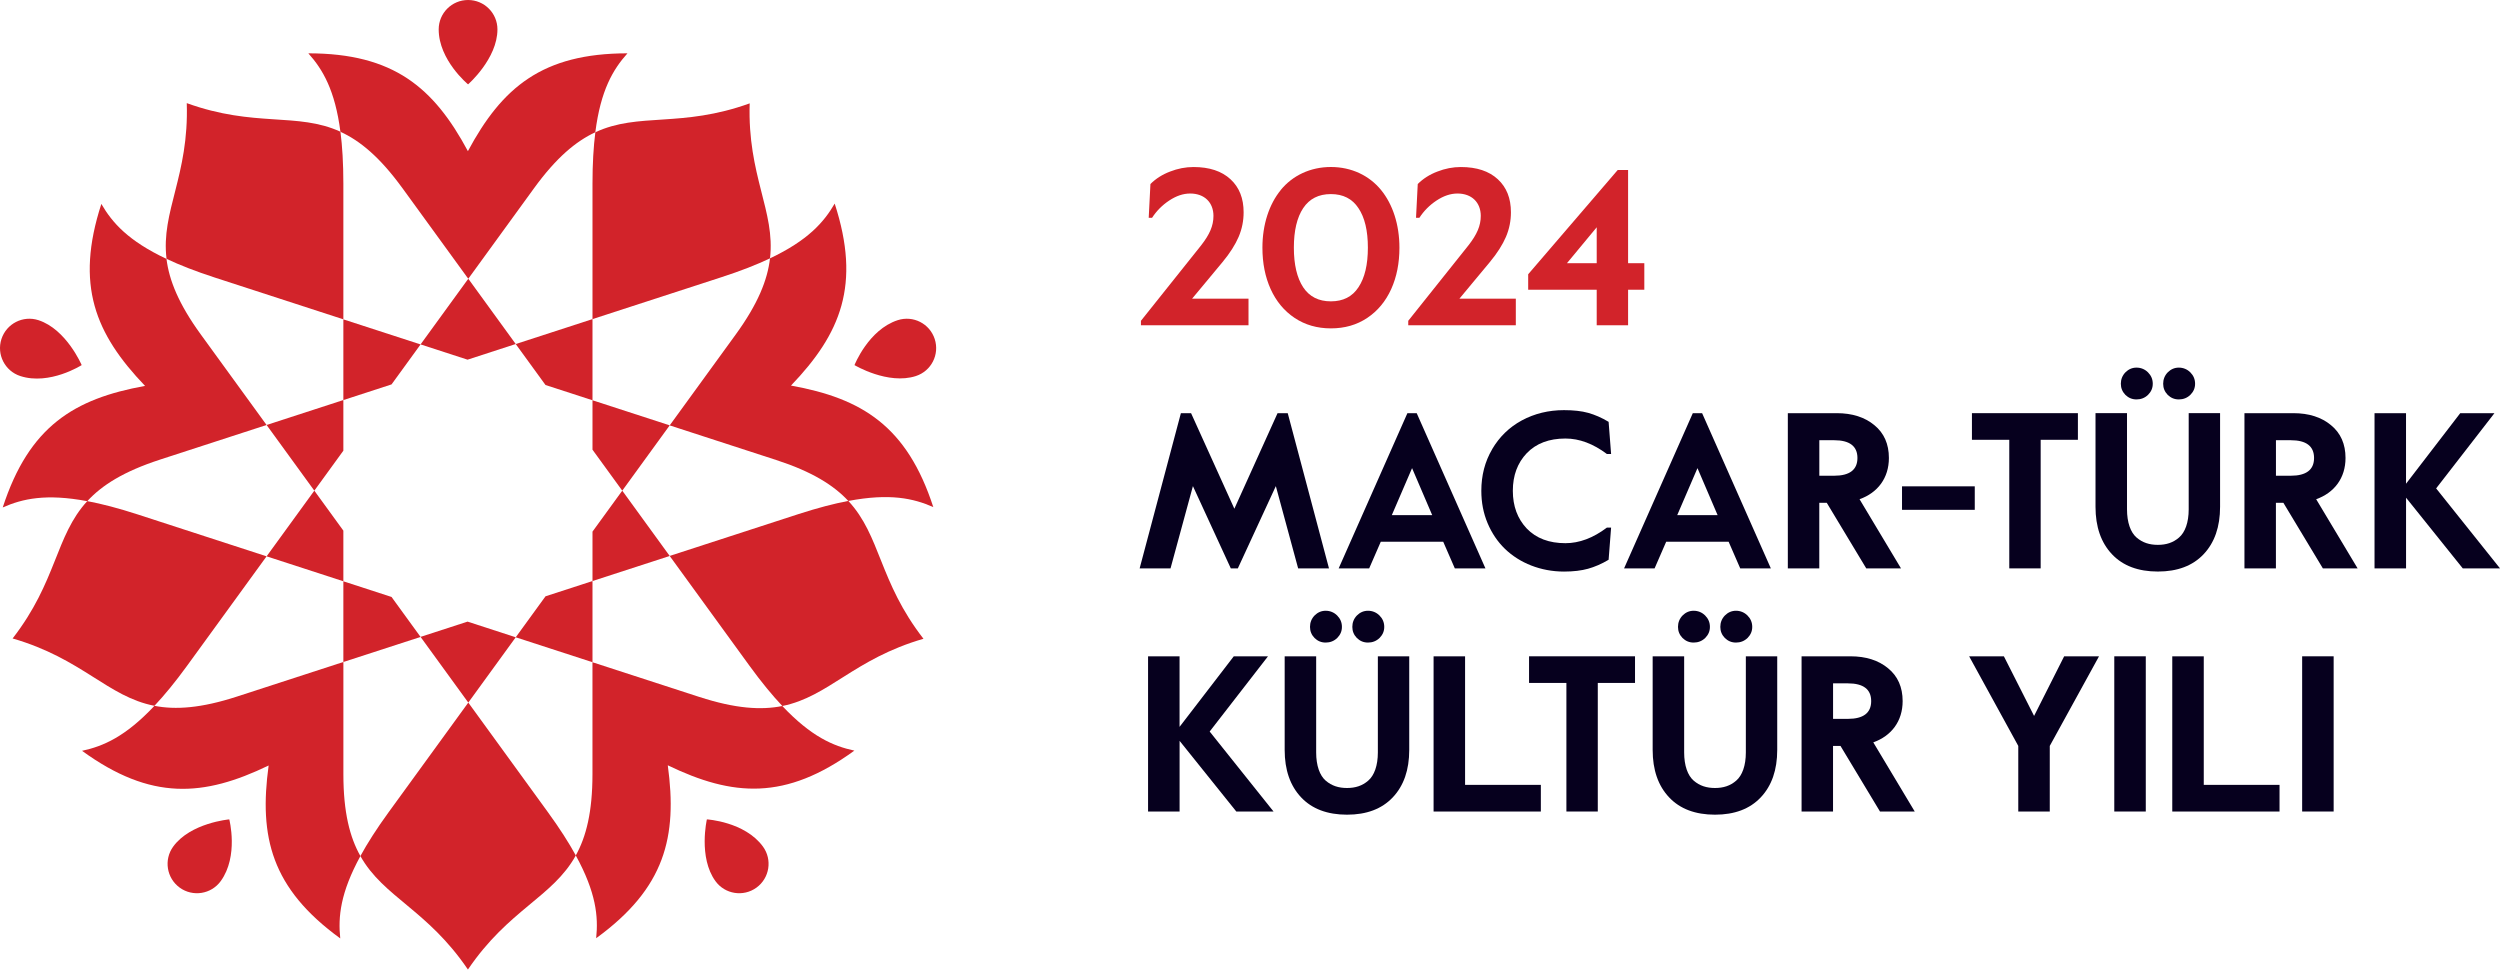 <?xml version="1.0" encoding="UTF-8"?><svg id="logos" xmlns="http://www.w3.org/2000/svg" viewBox="164.62 170.48 884.27 342.93"><defs><style>.cls-1{fill:#d2232a;}.cls-1,.cls-2{stroke-width:0px;}.cls-2{fill:#06001e;}</style></defs><path class="cls-1" d="m568.18,285.52v-1.57l21.32-26.72c2.95-3.79,4.33-6.85,4.33-10.38,0-4.75-3.18-7.92-8.23-7.92-2.49,0-4.94.84-7.43,2.49-2.49,1.65-4.48,3.68-6.05,6.09h-1.19l.61-11.94c1.88-1.88,4.21-3.37,6.93-4.4,2.72-1.07,5.51-1.61,8.31-1.61,5.63,0,9.99,1.46,13.09,4.33,3.1,2.87,4.63,6.74,4.63,11.68,0,3.02-.57,5.9-1.76,8.69-1.19,2.76-3.06,5.74-5.7,8.92l-10.76,12.94h19.95v9.42h-38.05Z"/><path class="cls-1" d="m617.64,237.67c4.13-5.05,10.41-8.12,17.73-8.12s13.59,3.06,17.73,8.12,6.51,12.25,6.51,20.41c0,5.47-.96,10.34-2.91,14.66-1.95,4.29-4.75,7.7-8.46,10.18-3.71,2.49-8,3.71-12.86,3.71s-9.15-1.23-12.86-3.71-6.51-5.9-8.46-10.18c-1.95-4.33-2.91-9.19-2.91-14.66,0-8.15,2.37-15.35,6.51-20.41Zm4.63,20.41c0,6.01,1.11,10.68,3.29,14.01,2.22,3.33,5.47,4.98,9.8,4.98s7.58-1.65,9.76-4.98c2.22-3.33,3.33-8,3.33-14.01s-1.11-10.68-3.33-13.97c-2.18-3.33-5.44-4.98-9.76-4.98s-7.58,1.65-9.8,4.98c-2.18,3.29-3.29,7.96-3.29,13.97Z"/><path class="cls-1" d="m662.73,285.52v-1.57l21.32-26.72c2.95-3.79,4.33-6.85,4.33-10.38,0-4.75-3.18-7.92-8.23-7.92-2.49,0-4.94.84-7.43,2.49-2.49,1.65-4.48,3.68-6.05,6.09h-1.19l.61-11.94c1.88-1.88,4.21-3.37,6.93-4.4,2.72-1.07,5.51-1.61,8.31-1.61,5.63,0,9.99,1.46,13.09,4.33,3.1,2.87,4.63,6.74,4.63,11.68,0,3.02-.57,5.9-1.76,8.69-1.19,2.76-3.06,5.74-5.7,8.92l-10.76,12.94h19.95v9.42h-38.05Z"/><path class="cls-1" d="m705.15,272.96v-5.47l31.66-36.87h3.68v32.96h5.74v9.38h-5.74v12.56h-11.1v-12.56h-24.23Zm13.71-9.38h10.53v-12.71l-10.53,12.71Z"/><path class="cls-2" d="m567.72,371.52l14.59-54.9h3.6l15.31,33.8,15.28-33.8h3.6l14.59,54.9h-10.91l-7.89-29.1-13.44,29.1h-2.49l-13.4-29.1-7.92,29.1h-10.91Z"/><path class="cls-2" d="m638.12,371.52l24.31-54.9h3.29l24.31,54.9h-10.83l-4.1-9.42h-22.09l-4.1,9.42h-10.8Zm18.8-18.84h14.28l-7.12-16.62-7.16,16.62Z"/><path class="cls-2" d="m692.4,329.37c2.56-4.36,6.05-7.77,10.49-10.18,4.48-2.41,9.46-3.64,14.93-3.64,3.33,0,6.2.31,8.54.96,2.33.65,4.75,1.68,7.24,3.18l.88,11.37h-1.49c-4.86-3.64-9.72-5.47-14.66-5.47-5.78,0-10.34,1.72-13.67,5.17-3.29,3.45-4.94,7.89-4.94,13.32s1.65,9.88,4.94,13.36c3.33,3.45,7.89,5.17,13.67,5.17,4.9,0,9.8-1.84,14.66-5.51h1.49l-.88,11.37c-2.49,1.49-4.94,2.53-7.27,3.18-2.34.65-5.17,1-8.5,1-8.23,0-15.7-3.02-20.9-8.04-2.57-2.49-4.63-5.51-6.13-9.07s-2.22-7.35-2.22-11.45c0-5.44,1.26-10.34,3.83-14.7Z"/><path class="cls-2" d="m739.07,371.52l24.31-54.9h3.29l24.31,54.9h-10.83l-4.1-9.42h-22.09l-4.1,9.42h-10.8Zm18.8-18.84h14.28l-7.12-16.62-7.16,16.62Z"/><path class="cls-2" d="m796.99,371.52v-54.9h17.3c5.47,0,9.92,1.42,13.32,4.25,3.41,2.79,5.13,6.66,5.13,11.6,0,7.08-3.94,12.29-10.38,14.59l14.66,24.46h-12.29l-13.97-23.2h-2.64v23.2h-11.14Zm11.14-32.77h5.25c5.47,0,8.23-2.11,8.23-6.28s-2.76-6.28-8.23-6.28h-5.25v12.56Z"/><path class="cls-2" d="m837.38,350.81v-8.31h25.73v8.31h-25.73Z"/><path class="cls-2" d="m862.11,326.04v-9.42h37.48v9.42h-13.17v45.48h-11.1v-45.48h-13.21Z"/><path class="cls-2" d="m905.82,316.62h11.14v34.03c0,4.63,1.26,8.12,3.37,9.95,2.14,1.84,4.59,2.6,7.54,2.6s5.4-.77,7.5-2.6c2.14-1.84,3.41-5.32,3.41-9.95v-34.03h11.1v33.12c0,7.08-1.95,12.67-5.82,16.77-3.87,4.1-9.27,6.13-16.19,6.13s-12.37-2.03-16.23-6.13c-3.87-4.1-5.82-9.69-5.82-16.77v-33.12Zm10.57-14.43c1.11-1.11,2.41-1.68,3.94-1.68s2.95.57,4.06,1.68,1.68,2.45,1.68,4.02-.57,2.83-1.68,3.94c-1.11,1.07-2.49,1.61-4.06,1.61s-2.83-.54-3.94-1.61c-1.07-1.11-1.61-2.41-1.61-3.94s.54-2.91,1.61-4.02Zm14.97,0c1.11-1.11,2.41-1.68,3.94-1.68s2.95.57,4.06,1.68,1.68,2.45,1.68,4.02-.57,2.83-1.68,3.94c-1.11,1.07-2.49,1.61-4.06,1.61s-2.83-.54-3.94-1.61c-1.07-1.11-1.61-2.41-1.61-3.94s.54-2.91,1.61-4.02Z"/><path class="cls-2" d="m958.5,371.52v-54.9h17.3c5.47,0,9.92,1.42,13.32,4.25,3.41,2.79,5.13,6.66,5.13,11.6,0,7.08-3.94,12.29-10.38,14.59l14.66,24.46h-12.29l-13.97-23.2h-2.64v23.2h-11.14Zm11.14-32.77h5.25c5.47,0,8.23-2.11,8.23-6.28s-2.76-6.28-8.23-6.28h-5.25v12.56Z"/><path class="cls-2" d="m1004.51,371.52v-54.9h11.14v24.96l19.18-24.96h12.1l-20.63,26.61,22.59,28.29h-13.17l-20.06-25v25h-11.14Z"/><path class="cls-2" d="m570.7,457.52v-54.9h11.14v24.96l19.18-24.96h12.1l-20.63,26.61,22.59,28.29h-13.17l-20.06-25v25h-11.14Z"/><path class="cls-2" d="m619.02,402.62h11.14v34.03c0,4.63,1.26,8.12,3.37,9.95,2.14,1.84,4.59,2.6,7.54,2.6s5.4-.77,7.5-2.6c2.14-1.84,3.41-5.32,3.41-9.95v-34.03h11.1v33.12c0,7.08-1.95,12.67-5.82,16.77-3.87,4.1-9.27,6.13-16.19,6.13s-12.37-2.03-16.23-6.13c-3.87-4.1-5.82-9.69-5.82-16.77v-33.12Zm10.57-14.43c1.11-1.11,2.41-1.68,3.94-1.68s2.95.57,4.06,1.68,1.68,2.45,1.68,4.02-.57,2.83-1.68,3.94c-1.11,1.07-2.49,1.61-4.06,1.61s-2.83-.54-3.94-1.61c-1.07-1.11-1.61-2.41-1.61-3.94s.54-2.91,1.61-4.02Zm14.97,0c1.11-1.11,2.41-1.68,3.94-1.68s2.95.57,4.06,1.68,1.68,2.45,1.68,4.02-.57,2.83-1.68,3.94c-1.11,1.07-2.49,1.61-4.06,1.61s-2.83-.54-3.94-1.61c-1.07-1.11-1.61-2.41-1.61-3.94s.54-2.91,1.61-4.02Z"/><path class="cls-2" d="m671.69,457.52v-54.9h11.14v45.48h26.8v9.42h-37.94Z"/><path class="cls-2" d="m705.46,412.04v-9.42h37.48v9.42h-13.17v45.48h-11.1v-45.48h-13.21Z"/><path class="cls-2" d="m749.18,402.62h11.14v34.03c0,4.63,1.26,8.12,3.37,9.95,2.14,1.84,4.59,2.6,7.54,2.6s5.4-.77,7.5-2.6c2.14-1.84,3.41-5.32,3.41-9.95v-34.03h11.1v33.12c0,7.08-1.95,12.67-5.82,16.77-3.87,4.1-9.27,6.13-16.19,6.13s-12.37-2.03-16.23-6.13c-3.87-4.1-5.82-9.69-5.82-16.77v-33.12Zm10.57-14.43c1.11-1.11,2.41-1.68,3.94-1.68s2.95.57,4.06,1.68,1.68,2.45,1.68,4.02-.57,2.83-1.68,3.94c-1.11,1.07-2.49,1.61-4.06,1.61s-2.83-.54-3.94-1.61c-1.07-1.11-1.61-2.41-1.61-3.94s.54-2.91,1.61-4.02Zm14.97,0c1.11-1.11,2.41-1.68,3.94-1.68s2.95.57,4.06,1.68,1.68,2.45,1.68,4.02-.57,2.83-1.68,3.94c-1.11,1.07-2.49,1.61-4.06,1.61s-2.83-.54-3.94-1.61c-1.07-1.11-1.61-2.41-1.61-3.94s.54-2.91,1.61-4.02Z"/><path class="cls-2" d="m801.85,457.52v-54.9h17.3c5.47,0,9.92,1.42,13.32,4.25,3.41,2.79,5.13,6.66,5.13,11.6,0,7.08-3.94,12.29-10.38,14.59l14.66,24.46h-12.29l-13.97-23.2h-2.64v23.2h-11.14Zm11.14-32.77h5.25c5.47,0,8.23-2.11,8.23-6.28s-2.76-6.28-8.23-6.28h-5.25v12.56Z"/><path class="cls-2" d="m861.12,402.62h12.29l10.68,21.09,10.64-21.09h12.33l-17.42,31.7v23.2h-11.14v-23.2l-17.38-31.7Z"/><path class="cls-2" d="m912.46,457.52v-54.9h11.14v54.9h-11.14Z"/><path class="cls-2" d="m932.97,457.52v-54.9h11.14v45.48h26.8v9.42h-37.94Z"/><path class="cls-2" d="m978.91,457.52v-54.9h11.14v54.9h-11.14Z"/><path class="cls-1" d="m306.93,236.98c7.29,10.03,15.15,20.85,23.32,32.1,8.16-11.22,16-22.02,23.27-32.03,7.85-10.81,14.79-16.59,21.67-19.79,1.89-14.84,6.24-22.2,11.37-27.92-30.16,0-44.38,12.12-56.44,34.6-12.06-22.47-26.28-34.6-56.44-34.6,5.11,5.7,9.44,13.03,11.35,27.75,6.95,3.18,13.96,8.97,21.9,19.9Z"/><path class="cls-1" d="m330.26,418.99c-10.18,14.01-19.75,27.18-28.2,38.81-4.23,5.82-7.48,10.93-9.97,15.48,8.24,14.62,23.66,18.93,38.04,40.13,14.45-21.31,29.95-25.56,38.16-40.35-2.47-4.51-5.7-9.57-9.88-15.32-8.43-11.61-17.99-24.76-28.15-38.75Z"/><path class="cls-1" d="m411.92,416.98c-11.8-3.83-24.51-7.96-37.74-12.26v39.59c0,13.36-2.22,22.11-5.9,28.75,7.19,13.12,8.01,21.63,7.21,29.27,24.4-17.73,28.78-35.89,25.33-61.16,22.97,11.09,41.6,12.54,66-5.19-7.49-1.6-15.3-4.99-25.49-15.78-7.49,1.51-16.56.95-29.42-3.23Z"/><path class="cls-1" d="m286.07,283.43v-47.98c0-7.2-.37-13.24-1.03-18.38-15.26-6.98-30.27-1.41-54.36-10.11.83,25.73-9.21,38.28-7.15,55.08,4.65,2.2,10.24,4.39,17,6.59,13.65,4.43,29.1,9.46,45.55,14.8Z"/><path class="cls-1" d="m401.5,367.13c10.18,14.01,19.75,27.18,28.2,38.81,4.23,5.82,8.08,10.49,11.64,14.26,16.45-3.32,25.31-16.65,49.92-23.78-15.8-20.33-15.05-36.38-26.59-48.76-5.06.96-10.86,2.47-17.63,4.66-13.65,4.43-29.1,9.46-45.55,14.8Z"/><path class="cls-1" d="m221.18,333.06c11.8-3.83,24.51-7.96,37.73-12.26-8.16-11.22-16-22.02-23.27-32.03-7.85-10.81-11.2-19.19-12.13-26.72-13.53-6.38-19.19-12.79-23.04-19.44-9.32,28.69-2.18,45.95,15.46,64.37-25.1,4.53-41.02,14.3-50.34,42.99,7-3.1,15.31-4.96,29.9-2.22,5.17-5.63,12.84-10.5,25.69-14.68Z"/><path class="cls-1" d="m313.38,292.31c-9.3-3.02-18.45-6-27.31-8.87v28.55l17.04-5.54,10.27-14.14Z"/><path class="cls-1" d="m347.04,395.89c9.2,2.99,18.29,5.94,27.15,8.82v-28.71l-16.62,5.4-10.53,14.49Z"/><path class="cls-1" d="m494.74,349.85c-9.32-28.69-25.24-38.46-50.34-42.99,17.65-18.41,24.78-35.68,15.46-64.37-3.84,6.62-9.47,13.01-22.88,19.37-.88,7.6-4.22,16.05-12.16,26.98-7.29,10.03-15.15,20.85-23.32,32.1,13.2,4.29,25.88,8.41,37.66,12.24,12.71,4.13,20.35,8.94,25.52,14.49,14.7-2.79,23.04-.93,30.07,2.18Z"/><path class="cls-1" d="m258.92,367.26c-16.47-5.35-31.96-10.38-45.63-14.83-6.85-2.22-12.7-3.74-17.8-4.7-11.36,12.36-10.69,28.35-26.41,48.58,24.73,7.16,33.56,20.59,50.17,23.82,3.53-3.75,7.34-8.38,11.52-14.13,8.43-11.61,17.99-24.76,28.15-38.75Z"/><path class="cls-1" d="m286.07,311.98c-9.2,2.99-18.29,5.94-27.15,8.82,5.51,7.58,11.16,15.36,16.88,23.23l10.27-14.14v-17.91Z"/><path class="cls-1" d="m374.19,376c9.3-3.02,18.45-6,27.31-8.87-5.44-7.49-11.06-15.23-16.78-23.1l-10.53,14.49s0,0,0,0v17.48Z"/><path class="cls-1" d="m374.19,283.35c16.47-5.35,31.96-10.38,45.63-14.83,6.85-2.22,12.48-4.44,17.16-6.66,1.93-16.67-8.01-29.22-7.19-54.82-24.22,8.74-39.25,3.07-54.59,10.22-.65,5.11-1.01,11.09-1.01,18.21v47.89Z"/><path class="cls-1" d="m286.07,404.63c-13.2,4.29-25.88,8.41-37.66,12.24-12.71,4.13-21.72,4.72-29.16,3.27-10.25,10.9-18.1,14.3-25.61,15.91,24.4,17.73,43.03,16.28,66,5.19-3.45,25.27.92,43.44,25.33,61.16-.79-7.61.02-16.09,7.13-29.12-3.75-6.66-6.02-15.46-6.02-28.97v-39.68Z"/><path class="cls-1" d="m313.38,395.76c5.75,7.91,11.4,15.7,16.88,23.23,5.44-7.49,11.06-15.23,16.78-23.1l-17.04-5.54s0,0,0,0l-16.62,5.4Z"/><path class="cls-1" d="m347.04,292.17c-5.69-7.83-11.3-15.56-16.78-23.1-5.51,7.58-11.16,15.36-16.88,23.23l16.62,5.4,17.04-5.54Z"/><path class="cls-1" d="m374.19,312.06v-28.71c-8.81,2.86-17.9,5.82-27.15,8.82l10.53,14.49,16.62,5.4Z"/><path class="cls-1" d="m286.07,376.09v28.55c8.91-2.9,18.05-5.87,27.31-8.87l-10.27-14.14s0,0,0,0l-17.04-5.54Z"/><path class="cls-1" d="m275.8,344.03c-5.75,7.91-11.4,15.7-16.88,23.23,8.81,2.86,17.9,5.82,27.15,8.82v-17.91l-10.27-14.14Z"/><path class="cls-1" d="m374.19,329.54l10.53,14.49c5.69-7.83,11.3-15.56,16.78-23.1-8.91-2.9-18.05-5.87-27.31-8.87v17.48Z"/><path class="cls-1" d="m330.18,200.32s10.39-9.05,10.39-19.45c0-5.74-4.65-10.39-10.39-10.39s-10.39,4.65-10.39,10.39c0,10.9,10.39,19.45,10.39,19.45Z"/><path class="cls-1" d="m171.8,303.49c10.37,3.37,21.71-3.87,21.71-3.87,0,0-5.39-12.67-15.29-15.89-5.46-1.77-11.31,1.21-13.09,6.67-1.77,5.46,1.21,11.31,6.67,13.09Z"/><path class="cls-1" d="m225.88,469.93c-3.37,4.64-2.34,11.14,2.3,14.51,4.64,3.37,11.14,2.34,14.51-2.3,6.41-8.82,3.03-21.84,3.03-21.84,0,0-13.72,1.21-19.84,9.63Z"/><path class="cls-1" d="m414.65,460.3s-3.09,13.42,3.03,21.84c3.37,4.64,9.87,5.67,14.51,2.3,4.64-3.37,5.67-9.87,2.3-14.51-6.41-8.82-19.84-9.63-19.84-9.63Z"/><path class="cls-1" d="m488.57,303.49c5.46-1.77,8.44-7.63,6.67-13.09-1.77-5.46-7.63-8.44-13.09-6.67-10.37,3.37-15.29,15.89-15.29,15.89,0,0,11.81,7.08,21.71,3.87Z"/></svg>
